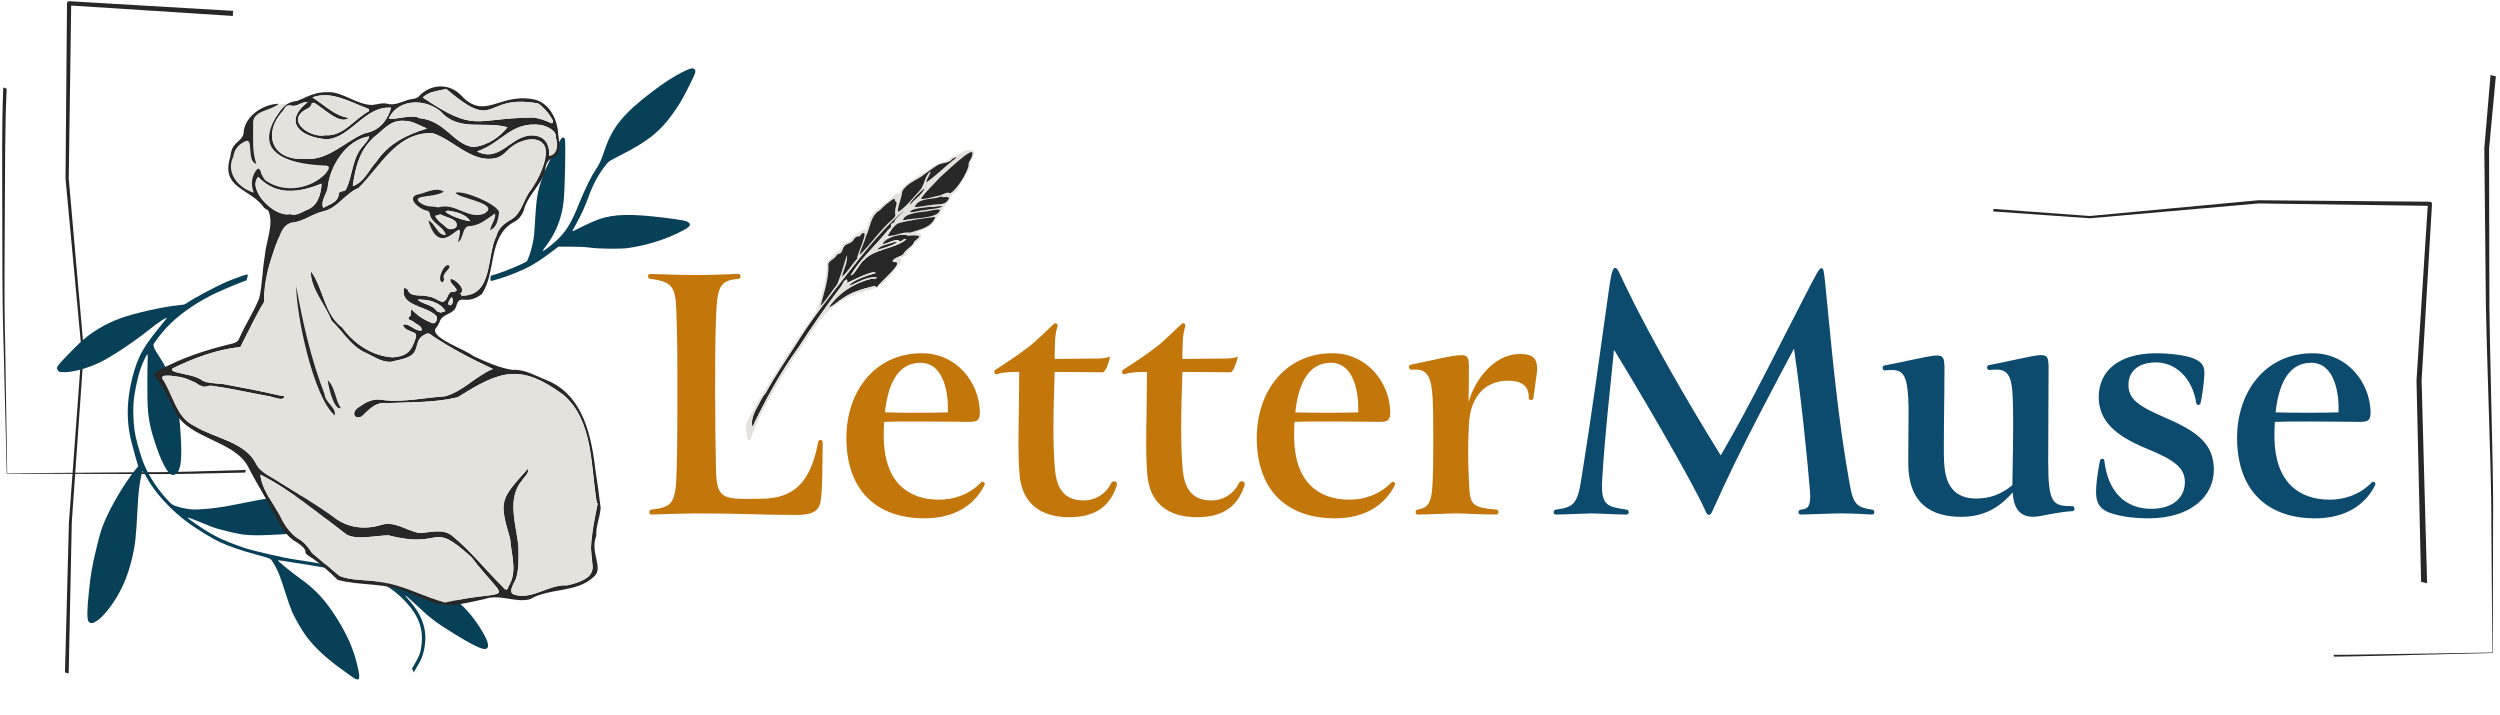 <svg
      width="563"
      height="161"
      viewBox="0 0 563 161"
      fill="none"
      xmlns="http://www.w3.org/2000/svg"
    >
      <path
        d="M547.68 45.893C547.68 45.638 547.477 45.427 547.222 45.427L508.595 45.097H508.557L470.62 48.642L448.968 47.05C448.938 47.245 448.893 47.432 448.833 47.62L470.605 49.153H470.65L508.61 45.818L546.727 46.351L544.197 85.692V85.745L545.233 131.043C545.691 131.11 546.134 131.223 546.584 131.343L545.345 85.738L547.688 45.915V45.893H547.68Z"
        fill="#272727"
      />
      <path
        d="M560.594 61.816L560.541 33.447L562.065 17.179C561.66 17.089 561.262 17.006 560.871 16.878L559.467 33.372V33.425L559.753 61.823C559.768 71.294 560.151 80.75 560.413 90.214C560.669 99.67 561.082 109.149 561.059 118.567L561.269 146.943L531.981 147.401C529.827 147.454 527.664 147.439 525.51 147.461C525.547 147.596 525.592 147.731 525.615 147.874C527.762 147.837 529.902 147.837 532.049 147.769L561.374 147.055L561.435 118.635C561.555 109.118 561.209 99.67 561.029 90.206C560.841 80.743 560.534 71.279 560.601 61.816H560.594Z"
        fill="#272727"
      />
      <path
        d="M15.481 40.17L16.029 1.249L52.442 3.592C52.419 3.202 52.472 2.834 52.525 2.451L15.586 0.273H15.564C15.301 0.273 15.091 0.475 15.091 0.738L14.753 40.178V40.215L18.372 78.948L15.526 117.629L14.633 151.42C14.911 151.495 15.188 151.585 15.466 151.675L16.164 117.659L18.882 78.963V78.918L15.474 40.163L15.481 40.17Z"
        fill="#272727"
      />
      <path
        d="M55.347 105.83C47.081 106.085 38.8 106.386 30.572 106.363L1.622 106.581L1.149 76.681C0.893 66.759 1.074 56.762 1.089 46.795C1.171 37.857 1.074 28.912 1.509 19.974C1.246 19.892 0.991 19.794 0.736 19.696C0.36 28.724 0.526 37.76 0.511 46.788C0.563 56.77 0.458 66.729 0.788 76.748L1.517 106.686L30.512 106.746C38.785 106.852 47.006 106.611 55.227 106.423C55.25 106.221 55.287 106.018 55.355 105.823L55.347 105.83Z"
        fill="#272727"
      />
      <path
        d="M204.419 53.028C203.029 52.407 199.241 53.489 198.723 54.97C199.918 54.948 201.213 53.825 202.402 54.12C202.883 54.902 203.47 53.452 204.101 53.905C201.497 56.127 197.014 55.921 194.538 58.613C193.653 59.155 192.317 62.178 191.564 61.997C193.64 58.48 197.026 55.392 199.701 52.167C199.983 51.67 200.983 51.266 200.632 50.621C200.773 50.136 201.513 50.404 201.526 49.7C202 48.831 203.232 48.159 203.728 47.254C199.051 51.232 194.972 56.294 191.186 61.183C187.062 66.505 182.802 71.755 179.28 77.504C176.959 81.121 174.516 84.695 172.471 88.468C171.78 89.2 171.36 90.092 170.92 90.979C170.018 92.569 169.01 94.305 169.441 96.166C172.44 89.919 175.76 83.822 179.858 78.174C182.841 73.567 185.942 69.047 189.288 64.686C189.796 64.139 189.924 63.089 190.735 62.937C190.818 63.222 190.906 63.49 190.711 63.755C191.382 63.427 197.046 60.538 197.194 61.516C195.464 61.971 193.679 62.568 192.091 63.51C191.771 63.72 191.324 64.045 191.178 64.403C193.185 63.68 195.214 62.199 197.465 62.473C197.31 62.917 196.806 62.691 196.469 62.801C196.46 62.772 196.451 62.743 196.442 62.715C192.476 63.668 188.891 65.889 186.597 69.294C187.779 68.83 188.723 67.824 189.813 67.156C191.818 65.73 194.211 65.082 196.564 64.492C196.779 64.439 197.191 64.241 197.24 64.659C197.241 64.669 197.24 64.676 197.241 64.686C197.274 64.684 197.309 64.684 197.343 64.679C197.358 64.677 197.371 64.683 197.388 64.683C197.471 64.631 197.554 64.579 197.637 64.533C198.094 63.629 203.696 59.055 201.632 59.005C201.408 59.064 201.104 59.002 201.005 58.796C201.365 58.02 202.737 57.821 203.399 57.295C203.904 56.199 205.187 55.786 205.749 54.776C205.978 53.989 206.927 53.915 207.104 53.103C206.232 52.876 205.307 53.034 204.422 53.03L204.419 53.028Z"
        fill="#272727"
      />
      <path
        d="M196.444 62.712C192.478 63.665 188.893 65.886 186.599 69.292C187.779 68.83 188.725 67.822 189.815 67.153C191.82 65.727 194.213 65.079 196.566 64.489C196.781 64.436 197.193 64.238 197.242 64.656C197.286 65.022 196.894 64.99 196.627 65.025C195.54 65.272 194.553 65.769 193.42 65.906C189.929 67.164 186.43 69.576 184.253 72.592C178.544 80.894 172.61 89.268 169.048 98.786C169.005 98.942 169.179 99.253 168.881 99.217C168.186 99.058 168.229 98.245 168.164 97.667C167.43 95.166 169.384 93.191 170.299 91.019C174.534 84.06 178.929 77.109 183.655 70.453C184.895 67.266 185.842 63.91 186.172 60.49C186.118 59.793 185.967 59.137 186.608 58.664C187.199 58.04 187.806 57.42 188.376 56.785C189.521 56.438 189.468 54.918 190.442 54.503C191.649 54.505 191.878 53.048 192.962 52.747C193.098 52.701 193.274 52.618 193.322 52.502C193.542 51.988 194.144 52.056 194.47 51.709C194.511 51.666 194.651 51.649 194.699 51.685C195.709 52.414 194.941 48.351 198.299 46.63C199.385 45.674 200.611 44.849 201.567 43.764C201.727 43.574 201.879 43.395 202.134 43.639C202.292 43.789 202.393 43.707 202.465 43.542C203.378 40.953 208.577 38.914 210.851 37.021C211.917 36.47 213.198 36.562 214.052 35.589C215.656 35.022 217.196 33.382 218.957 33.831C220.187 34.384 218.171 36.209 218.464 37.2C218.081 39.206 216.409 40.899 215.62 42.81C213.808 44.148 214.863 43.554 213.659 45.179C212.551 46.92 211.098 48.45 210.214 50.307C209.315 51.421 207.463 51.81 206.186 52.483C206.576 52.618 207.102 52.296 207.35 52.718C207.486 52.979 207.576 53.239 207.389 53.545C207.228 53.818 207.089 54.072 206.777 54.219C206.043 54.752 205.52 55.541 204.831 56.148C203.754 57.26 204.817 57.333 203.056 57.904C202.116 58.327 203.321 58.256 202.874 59.002C201.688 60.579 199.361 63.999 197.603 64.59C197.807 63.846 203.717 59.093 201.622 59.006C201.401 59.067 201.092 59.001 200.995 58.797C201.355 58.022 202.727 57.823 203.387 57.295C203.891 56.199 205.175 55.785 205.737 54.776C205.962 53.987 206.914 53.915 207.092 53.102C206.22 52.876 205.295 53.034 204.409 53.029C203.017 52.411 199.24 53.485 198.714 54.971C199.908 54.95 201.203 53.827 202.392 54.121C202.871 54.906 203.46 53.453 204.091 53.906C201.487 56.129 197.004 55.922 194.529 58.614C193.617 59.185 192.333 62.151 191.554 61.998C193.627 58.479 197.016 55.393 199.691 52.169C199.975 51.669 200.974 51.273 200.622 50.623C200.761 50.141 201.505 50.403 201.516 49.702C201.99 48.832 203.222 48.161 203.719 47.256C199.041 51.233 194.962 56.296 191.176 61.185C187.052 66.506 182.792 71.757 179.271 77.505C176.949 81.122 174.506 84.697 172.462 88.469C171.771 89.202 171.35 90.094 170.91 90.981C170.011 92.567 168.999 94.315 169.431 96.168C172.43 89.921 175.75 83.824 179.848 78.176C182.831 73.568 185.933 69.049 189.278 64.687C189.788 64.138 189.913 63.098 190.725 62.938C190.808 63.224 190.896 63.491 190.701 63.756C191.363 63.435 197.023 60.538 197.185 61.518C195.454 61.972 193.672 62.571 192.081 63.511C191.761 63.721 191.317 64.044 191.168 64.405C193.175 63.681 195.204 62.2 197.455 62.474C197.301 62.918 196.796 62.692 196.459 62.802C196.45 62.774 196.441 62.745 196.432 62.716L196.444 62.712ZM186.571 59.871C186.598 62.969 185.56 65.98 184.778 68.907C186.163 67.449 187.257 65.61 188.534 64.017C189.433 61.901 190.008 59.575 190.717 57.433C190.991 59.119 189.888 60.719 189.623 62.341C190.909 61.062 192.195 59.411 193.171 57.869C192.824 57.083 196.228 51.259 193.917 52.765C193.57 53.739 193.023 52.719 192.295 53.931C191.75 54.983 190.376 54.765 189.931 55.782C189.659 56.353 189.597 57.129 188.726 57.227C188.61 57.241 188.504 57.406 188.409 57.514C188.012 58.398 186.279 58.775 186.569 59.874L186.571 59.871ZM214.04 43.513C215.695 42.384 217.541 39.307 218.11 37.414C217.926 36.296 219.127 35.596 218.978 34.455C218.9 33.027 212.305 39.437 211.627 40.008C210.265 41.51 208.737 42.9 207.533 44.525C206.806 45.41 211.267 43.997 211.696 44.004C212.46 43.786 213.116 43.129 214.038 43.516L214.04 43.513ZM201.933 45.659C201.846 45.541 201.575 45.302 201.555 45.147C201.549 44.683 201.32 44.761 201.047 44.909C200.013 45.625 199.025 46.41 198.175 47.342C195.957 48.555 196.044 51.317 194.982 53.299C194.672 54.708 193.811 56.016 193.591 57.427C196.159 54.937 198.193 51.808 200.944 49.438C201.25 49.147 201.678 48.746 201.631 48.296C201.418 47.356 201.823 46.597 201.935 45.661L201.933 45.659ZM202.182 47.186C202.247 47.454 202.279 47.592 202.314 47.732C204.36 46.211 206.187 44.09 207.736 42.06C208.182 40.837 208.531 39.431 209.569 38.574C209.454 39.477 208.675 40.187 208.604 41.075C210.769 39.599 212.714 37.577 214.826 35.934C214.988 35.794 215.328 35.756 215.238 35.404C214.424 35.676 213.994 36.482 213.109 36.592C212.471 36.794 211.745 36.84 211.19 37.175C209.854 37.992 208.584 38.963 207.322 39.879C205.956 40.647 203.877 41.71 203.199 43.096C203.053 44.466 202.441 45.862 202.184 47.183L202.182 47.186ZM204.985 52.38C206.99 51.682 209.571 51.325 210.513 49.147C210.751 48.766 210.206 48.873 209.993 48.919C207.426 49.239 204.865 49.611 202.357 50.26C201.272 50.806 200.481 52.085 199.908 53.12C201.594 53.232 203.215 52.113 204.985 52.38ZM209.688 46.155L209.693 46.184C210.981 45.857 212.716 46.352 213.491 45.053C214.254 44.195 212.763 44.373 212.317 44.424C211.936 44.115 211.622 44.37 211.276 44.486C209.474 44.925 206.853 44.596 205.981 46.624C207.211 46.647 208.454 46.282 209.688 46.155ZM208.54 47.612C207.205 47.728 203.436 48.103 203.384 49.64C205.201 49.023 211.395 49.343 211.667 47.24C210.63 47.034 209.578 47.508 208.54 47.612ZM208.055 47.308C208.055 47.308 208.06 47.347 208.065 47.364C209.424 47.024 211.03 47.102 212.263 46.506C211.456 46.175 210.428 46.807 209.512 46.552C208.454 46.794 205.232 46.822 204.904 47.793C205.955 47.817 207.007 47.444 208.055 47.308ZM201.438 54.494C200.233 55.076 198.355 55.069 197.606 56.222C199.058 55.847 200.647 55.353 201.963 54.617C201.795 54.578 201.632 54.539 201.438 54.494ZM205.009 46.029C206.034 44.812 207.583 43.906 208.222 42.421C207.928 42.462 204.271 46.113 205.009 46.029Z"
        fill="#E5E1DC"
      />
      <path
        d="M186.571 59.871C186.276 58.773 188.014 58.395 188.411 57.512C188.506 57.404 188.615 57.241 188.728 57.225C189.599 57.127 189.661 56.35 189.933 55.78C190.377 54.765 191.752 54.98 192.297 53.929C193.027 52.708 193.565 53.739 193.919 52.762C196.17 51.01 192.868 57.404 193.056 58.203C191.864 59.513 190.929 61.2 189.626 62.344C189.892 60.727 190.994 59.121 190.72 57.435C190.009 59.58 189.431 61.904 188.537 64.02C187.263 65.614 186.166 67.451 184.781 68.909C185.563 65.982 186.599 62.974 186.574 59.873L186.571 59.871Z"
        fill="#272727"
      />
      <path
        d="M214.04 43.513C213.118 43.126 212.462 43.784 211.698 44.002C211.238 44.007 206.82 45.403 207.535 44.522C208.739 42.898 210.264 41.505 211.629 40.005C212.322 39.427 218.884 33.037 218.98 34.453C219.127 35.596 217.928 36.293 218.112 37.412C217.561 39.274 215.673 42.408 214.042 43.51L214.04 43.513Z"
        fill="#272727"
      />
      <path
        d="M201.933 45.659C201.82 46.594 201.416 47.359 201.629 48.294C201.675 48.744 201.247 49.145 200.941 49.435C198.19 51.806 196.155 54.938 193.588 57.425C193.808 56.014 194.669 54.706 194.98 53.297C196.044 51.317 195.959 48.553 198.174 47.337C199.026 46.402 200.018 45.62 201.046 44.904C201.32 44.756 201.547 44.681 201.555 45.143C201.573 45.292 201.842 45.534 201.932 45.654L201.933 45.659Z"
        fill="#272727"
      />
      <path
        d="M202.182 47.185C202.441 45.862 203.051 44.468 203.197 43.098C203.868 41.716 205.956 40.647 207.32 39.881C208.582 38.966 209.852 37.994 211.188 37.178C212.187 36.572 213.738 36.845 214.477 35.781C214.69 35.608 214.99 35.541 215.236 35.406C215.328 35.756 214.986 35.796 214.824 35.937C212.714 37.577 210.772 39.601 208.601 41.077C208.675 40.187 209.452 39.48 209.567 38.577C208.224 39.581 208.272 41.486 207.289 42.717C205.679 44.404 204.231 46.428 202.309 47.732C202.274 47.592 202.242 47.454 202.177 47.186L202.182 47.185Z"
        fill="#272727"
      />
      <path
        d="M204.985 52.381C203.21 52.114 201.594 53.232 199.908 53.121C200.479 52.088 201.275 50.803 202.357 50.26C204.865 49.611 207.423 49.237 209.993 48.919C210.206 48.874 210.751 48.767 210.513 49.148C209.571 51.325 206.99 51.682 204.985 52.381Z"
        fill="#272727"
      />
      <path
        d="M209.689 46.155C208.454 46.282 207.216 46.646 205.981 46.623C206.853 44.596 209.472 44.928 211.277 44.486C211.622 44.369 211.936 44.115 212.318 44.423C212.577 44.439 213.001 44.289 213.288 44.379C213.808 44.503 213.826 44.613 213.491 45.047C212.716 46.352 210.978 45.855 209.692 46.179L209.688 46.15L209.689 46.155Z"
        fill="#272727"
      />
      <path
        d="M208.54 47.612C209.581 47.51 210.632 47.032 211.667 47.24C211.376 49.351 205.208 49.015 203.384 49.64C203.438 48.101 207.2 47.729 208.54 47.612Z"
        fill="#272727"
      />
      <path
        d="M208.055 47.308C207.007 47.444 205.955 47.817 204.904 47.793C205.232 46.822 208.459 46.794 209.512 46.552C210.426 46.811 211.456 46.175 212.263 46.506C211.028 47.105 209.424 47.025 208.065 47.364C208.063 47.344 208.06 47.325 208.055 47.308Z"
        fill="#272727"
      />
      <path
        d="M201.438 54.494C201.632 54.539 201.797 54.576 201.963 54.617C200.65 55.355 199.058 55.847 197.606 56.222C198.355 55.069 200.231 55.079 201.438 54.494Z"
        fill="#272727"
      />
      <path
        d="M205.009 46.029C204.272 46.118 207.906 42.485 208.222 42.421C207.583 43.906 206.036 44.809 205.009 46.029Z"
        fill="#272727"
      />
      <path
        d="M112.472 62.763C114.351 62.213 117.68 60.856 119.275 60.003C120.66 59.251 122.182 58.242 124.09 56.803L125.758 55.556H128.509C130.573 55.556 131.682 55.611 132.975 55.776C135.075 56.051 139.825 56.097 141.457 55.858C145.327 55.299 149.251 54.125 152.598 52.521C155.211 51.255 155.734 50.778 155.156 50.173C154.771 49.751 153.708 49.531 149.6 49.027C142.31 48.128 138.385 48.202 135.139 49.284C134.002 49.669 131.306 50.879 129.848 51.668C129.335 51.952 128.904 52.126 128.904 52.053C128.904 51.98 129.298 51.228 129.775 50.393C130.848 48.477 131.792 46.414 132.562 44.259C133.599 41.389 134.836 39.133 136.524 37.033C137.129 36.29 137.147 36.281 140.155 34.741C145.95 31.779 148.683 29.578 151.507 25.608C153.047 23.444 153.653 22.416 155.239 19.262C156.669 16.42 156.807 15.998 156.413 15.604C156.028 15.218 155.441 15.356 153.598 16.282C151.654 17.263 149.453 18.684 146.904 20.628C140.448 25.525 137.936 28.588 136.203 33.677C135.322 36.254 135.011 36.941 134.13 38.243C133.131 39.72 131.82 42.397 130.508 45.616C128.711 50.045 127.803 51.622 125.841 53.676C124.924 54.63 122.476 56.583 122.265 56.509C122.201 56.482 122.338 56.234 122.558 55.95C122.787 55.666 123.264 54.996 123.631 54.465C125.437 51.769 126.483 48.926 126.905 45.552C127.235 42.874 127.455 31.696 127.18 31.183C127.116 31.064 126.941 30.963 126.795 30.963C126.437 30.963 126.107 31.513 124.566 34.603C123.063 37.611 122.494 38.876 121.981 40.426C121.027 43.241 120.761 44.91 120.486 49.825C120.293 53.135 120.293 53.107 119.945 54.923C119.679 56.298 118.9 58.6 118.615 58.857C118.203 59.224 113.7 61.131 112.206 61.571C111.362 61.819 110.619 62.048 110.564 62.085C110.436 62.167 110.408 63.093 110.528 63.212C110.638 63.313 110.509 63.341 112.472 62.763Z"
        fill="#084057"
      />
      <path
        d="M109.842 144.837C109.57 143.642 108.027 141.021 106.305 138.83C104.171 136.116 101.317 133.768 98.168 132.15C94.11 130.072 91.02 129.43 87.842 130.031C86.049 130.367 85.978 130.412 84.837 129.951C84.696 129.894 84.54 129.831 84.363 129.758C84.192 129.688 84.032 129.622 83.876 129.559C81.963 128.791 80.879 128.542 76.099 127.649C71.12 126.708 69.905 126.504 66.361 125.99C63.781 125.621 56.679 123.977 54.749 123.291C49.788 121.563 47.844 120.581 43.879 117.837C42.359 116.777 42.018 116.47 42.517 116.589C42.794 116.655 45.62 117.771 47.455 118.537C48.286 118.886 49.299 119.184 51.366 119.686C54.254 120.383 55.176 120.508 57.693 120.551C59.083 120.571 63.438 120.373 64.955 120.216C67.872 119.921 70.71 118.966 72.477 117.681C73.594 116.872 75.397 114.483 75.629 113.511C75.669 113.342 75.609 113.082 75.484 112.892C75.285 112.581 75.225 112.557 74.055 112.363C72.352 112.071 69.647 111.794 67.974 111.735C63.68 111.599 61.967 111.823 52.305 113.763C49.059 114.414 45.258 114.819 43.357 114.724C42.211 114.668 40.593 114.339 39.456 113.927C38.797 113.686 38.638 113.563 37.67 112.522C35.621 110.318 33.975 107.89 32.699 105.173C32.071 103.855 31.025 100.486 30.561 98.358C30.033 95.904 29.862 92.15 30.175 89.688C30.27 88.941 30.429 88.014 30.616 87.083C30.679 86.773 30.744 86.462 30.81 86.156C31.065 84.993 31.343 83.918 31.567 83.29C32.233 81.403 33.098 79.591 33.234 79.812C33.275 79.879 33.284 80.512 33.249 81.211C33.215 82.026 33.194 83.369 33.19 85.201C33.189 85.475 33.188 85.757 33.188 86.053C33.188 87.042 33.191 88.152 33.199 89.379C33.223 92.92 33.594 95.478 34.542 98.541C36.159 103.827 37.811 106.983 38.954 106.972C39.399 106.965 39.873 106.635 40.137 106.161C40.913 104.762 41.019 101.865 40.522 95.638C40.151 90.956 39.305 87.17 37.891 83.96C37.786 83.721 37.677 83.486 37.565 83.255C37.074 82.232 36.522 81.268 35.903 80.352C34.86 78.794 34.484 77.997 34.586 77.569C34.676 77.194 36.383 74.971 37.484 73.791C40.06 71.049 43.496 68.577 47.797 66.387C48.958 65.787 52.927 64.084 54.455 63.524L55.524 63.126C55.665 62.651 55.77 62.255 55.812 62.035C55.822 61.948 55.822 61.886 55.812 61.867C55.779 61.812 55.528 61.837 55.248 61.903C54.689 62.033 51.936 63.065 50.694 63.608C48.516 64.56 43.646 67.161 42.291 68.102C41.624 68.565 41.449 68.627 40.556 68.697C37.101 68.996 30.527 70.438 27.224 71.64C23.647 72.928 20.497 74.836 17.862 77.31C16.636 78.46 13.505 81.711 13.139 82.218C12.791 82.691 12.765 82.958 13.008 83.365C13.205 83.685 13.29 83.724 13.822 83.785C15.811 84.023 19.596 83.048 22.686 81.513C25.486 80.124 30.277 76.91 33.958 73.96C35.428 72.774 37.32 71.518 37.543 71.571C37.606 71.586 37.069 72.297 36.345 73.162C33.897 76.076 32.293 78.418 31.399 80.354C30.586 82.129 29.901 84.373 29.435 86.661C29.373 86.966 29.314 87.273 29.259 87.579C28.932 89.414 28.75 91.244 28.763 92.846C28.793 96.124 29.161 98.219 30.457 102.713L31.126 105.012L30.799 105.396C28.779 107.781 25.971 112.249 24.331 115.733C22.925 118.707 22.675 119.439 21.649 123.747C20.677 127.833 20.468 129.027 20.007 133.376C19.576 137.44 19.562 139.558 19.979 140.024C20.321 140.408 20.751 140.425 21.368 140.091C22.464 139.485 23.496 138.477 24.806 136.696C27.139 133.548 28.706 130.056 29.743 125.741C30.451 122.77 30.63 121.145 30.989 114.255C31.151 111.239 31.349 109.458 31.706 107.601C31.965 106.277 32.036 106.058 32.161 106.126C32.246 106.165 32.602 106.73 32.947 107.378C34.905 111.031 38.645 115.079 42.748 117.998C44.691 119.375 48.035 121.406 49.445 122.053C51.535 123.012 54.61 124.075 57.775 124.913C60.142 125.543 60.709 125.734 60.959 125.954C61.426 126.367 62.464 128.264 63.009 129.732C63.287 130.467 63.883 132.24 64.332 133.676C64.773 135.11 65.416 136.922 65.748 137.708C66.421 139.273 68.079 142.128 69.05 143.396C70.837 145.745 73.355 148.116 76.36 150.302C77.017 150.789 78.118 151.588 78.802 152.081C81.06 153.722 81.305 153.365 80.436 149.69C79.624 146.291 78.291 143.184 76.121 139.669C73.409 135.263 71.128 132.768 67.422 130.161C65.833 129.038 62.558 126.363 62.594 126.211C62.607 126.158 63.188 126.212 63.885 126.33C64.59 126.461 66.316 126.73 67.718 126.941C69.128 127.155 71.269 127.504 72.479 127.727C73.69 127.949 75.847 128.35 77.273 128.614C80.017 129.126 82.77 129.838 83.827 130.306C83.948 130.36 84.063 130.415 84.181 130.469C84.525 130.628 84.856 130.786 85.174 130.943C87.765 132.234 89.527 133.562 91.397 135.568C94.344 138.749 95.382 141.673 94.904 145.462C94.716 147.001 94.381 147.854 93.3 149.661C93.091 150.004 92.924 150.291 92.792 150.535C92.918 150.83 93.046 151.129 93.177 151.434C93.278 151.219 93.586 150.68 93.876 150.204C94.789 148.706 95.104 147.979 95.412 146.724C95.935 144.529 95.915 142.394 95.344 140.599C94.684 138.538 93.656 136.842 91.888 134.922C91.508 134.501 91.226 134.142 91.259 134.122C91.347 134.067 92.108 134.71 93.68 136.187C96.993 139.295 98.085 140.13 102.103 142.614C106.307 145.227 108.7 146.381 109.391 146.131C109.885 145.957 110.01 145.59 109.841 144.834L109.842 144.837Z"
        fill="#084057"
      />
      <path
        d="M73.535 37.284C69.172 36.558 62.069 37.328 60.857 32.063C60.377 28.9 61.95 24.941 65.037 23.356C64.204 23.381 63.37 23.476 62.537 23.565C60.58 25.029 56.652 24.935 56.999 28.098C57.031 31.059 56.728 33.989 57.7 36.887C55.459 36.4 57.176 30.8 55.213 31.823C53.704 32.543 52.731 33.61 52.529 35.283C50.799 38.705 53.42 42.247 57.126 43.383C56.393 41.546 56.608 39.412 58.029 37.973C58.673 38.061 58.704 38.636 58.812 39.109C59.159 39.696 59.437 40.479 59.986 40.776C64.115 43.566 70 42.563 73.34 39.078C73.655 38.56 74.647 37.531 73.529 37.291L73.535 37.284Z"
        fill="#E5E1DC"
      />
      <path
        d="M74.022 20.749C77.191 20.711 80.5 23.666 83.859 23.64C85.14 23.482 86.327 23.015 87.609 23.463C89.503 23.735 91.176 22.447 93.058 22.258C93.683 22.125 94.15 22.049 94.579 21.424C97.332 18.766 101.43 18.791 103.955 21.601C109.29 27.138 112.315 20.944 120.062 22.352C123.61 22.965 125.536 26.867 125.687 29.998C125.776 31.76 126.779 34.418 124.696 35.428C123.155 36.028 122.84 37.253 122.758 38.522C121.842 41.736 118.793 43.989 117.965 47.336C117.498 48.592 116.797 49.527 115.44 50.158C109.865 53.555 111.778 61.346 108.507 66.233C104.776 68.973 103.69 66.037 102.8 68.752C102.402 70.785 99.788 70.577 99.119 72.193C98.86 72.888 98.469 73.576 97.989 74.157C97.401 76.291 104.877 78.734 106.607 80.199C109.341 81.462 112.397 82.851 115.415 83.305C118.25 83.097 120.63 84.688 123.174 85.641C131.489 89.076 133.219 98.49 134.135 106.136C134.583 108.882 134.93 111.641 135.265 114.401C135.126 116.503 134.141 118.523 134.286 120.683C132.727 124.414 136.162 128.045 133.636 129.958C129.804 133.55 123.844 132.319 119.38 134.933C116.071 135.842 112.542 133.651 109.019 134.933C100.236 136.859 100.199 136.972 92.047 133.449C87.022 131.182 81.15 131.972 76.048 130.583C74.053 128.657 72.033 126.782 69.659 125.267C69.223 124.989 68.718 124.736 68.781 124.073C68.573 123.316 67.626 122.684 66.988 122.23C64.74 121.024 63.528 119.073 62.436 116.97C60.365 112.929 57.89 109.059 55.825 105.025C52.675 99.216 42.794 98.831 39.624 93.066C38.349 90.32 36.954 87.548 35.154 85.067C34.662 84.454 34.649 83.975 35.382 83.634C40.66 80.635 46.424 78.785 52.384 77.358C53.136 77.156 53.584 76.916 53.906 76.139C55.245 73.077 57.17 70.223 58.395 67.111C59.083 64.048 59.083 60.797 59.62 57.69C59.873 54.395 61.767 50.537 60.434 47.443C60.138 47.134 59.538 46.995 59.386 46.654C56.318 42.367 49.606 42.487 51.873 35.264C52.22 31.779 54.316 32.189 54.847 30.105C54.897 26.355 59.096 23.438 62.789 23.369C60.94 25.042 56.646 24.802 57.012 28.098C57.044 31.059 56.741 33.989 57.713 36.886C55.465 36.394 57.202 30.813 55.226 31.823C53.717 32.543 52.744 33.61 52.542 35.283C50.812 38.705 53.432 42.253 57.139 43.383C56.406 41.546 56.615 39.412 58.041 37.972C58.685 38.061 58.711 38.635 58.824 39.109C59.172 39.696 59.45 40.479 59.999 40.776C64.128 43.566 70.012 42.563 73.352 39.077C73.674 38.56 74.653 37.531 73.542 37.291C66.306 37.057 56.93 35.207 62.095 26.444C63.276 24.733 64.286 22.958 66.83 22.75C69.299 21.834 70.789 20.654 74.034 20.755L74.022 20.749ZM134.596 113.346C134.539 113.333 134.476 113.315 134.419 113.302C133.03 105.252 133.712 94.702 126.836 88.874C117.151 81.777 112.63 83.438 103.097 89.455C98.147 90.692 92.407 90.547 87.205 90.774C84.484 90.446 83.107 92.271 81.447 93.799C79.306 94.575 79.294 92.429 80.935 91.627C82.589 90.389 84.3 89.606 86.567 90.118C91.025 90.598 95.646 89.537 100.123 89.259C104.321 88.154 107.074 84.688 111.02 83.084C106.367 80.931 101.638 78.469 97.395 75.628C96.511 74.908 96.252 74.971 95.299 75.552C94.163 76.24 94.03 77.383 93.714 78.431C93.07 80.78 90.216 80.874 88.171 81.455C85.999 81.683 83.997 80.155 82.097 79.328C78.82 77.718 77.185 74.554 74.666 72.218C73.289 68.563 69.855 64.939 70.019 61.062C72.847 64.869 72.961 70.665 77.078 73.759C79.628 77.295 83.783 80.212 88.474 80.477C91.081 80.256 92.369 79.498 93.234 77.2C93.474 76.347 94.314 75.205 92.988 74.82C92.123 74.39 90.936 74.157 90.74 73.115C92.325 72.736 93.367 74.681 94.977 74.415C95.065 73.292 93.752 73.102 93.089 72.414C92.704 72.073 91.195 72.023 92.534 71.019C92.426 70.64 92.521 70.053 92.672 69.63C94.005 71.082 95.526 72.073 97.446 72.787C98.412 72.888 98.765 71.315 97.995 70.899C95.716 68.834 89.92 68.803 91.044 64.812C91.302 64.932 91.751 65.008 91.795 65.178C92.407 67.098 94.882 66.252 96.429 66.751C98.759 66.997 99.807 69.453 100.925 66.504C101.228 65.999 101.379 65.69 102.08 65.715C104.302 65.526 100.843 63.871 101.499 62.817C102.503 62.722 105.06 65.229 103.728 66.025C103.671 66.075 103.911 66.593 104.012 66.586C111.128 66.656 109.568 57.501 111.803 53.132C112.245 51.332 113.615 50.278 115.232 49.381C117.587 47.91 117.883 44.785 119.594 42.752C121.552 39.917 126.022 31.406 119.613 31.387C117.441 31.596 115.667 32.435 114.19 33.989C113.546 34.664 112.681 35.333 111.784 35.567C106.279 36.912 102.086 31.362 97.313 29.96C89.112 29.866 85.626 37.651 80.727 42.348C77.715 43.611 76.168 46.749 72.948 47.563C70.398 48.093 68.409 49.899 65.763 50.145C62.265 50.354 59.096 64.957 59.475 68.02C57.511 71.227 55.863 74.845 54.14 78.141C48.899 78.677 43.615 80.635 38.923 82.945C37.989 83.829 41.291 84.05 41.853 84.334C45.616 84.991 45.477 86.437 50.055 86.443C54.468 87.258 58.925 88.104 63.282 89.126C63.68 89.139 64.052 89.013 63.989 89.524C63.029 90.37 61.331 89.183 60.15 89.145C55.781 88.432 51.336 87.195 46.974 86.873C45.187 87.914 43.053 84.726 39.264 84.776C38.185 84.669 35.489 83.987 36.84 85.799C39.113 89.209 39.732 94.096 43.873 95.971C48.419 98.755 55.144 99.456 57.65 104.4C58.717 106.527 61.293 107.418 63.2 108.762C67.165 111.174 71.098 113.624 74.906 116.25C77.98 118.713 81.617 119.382 85.487 118.321C88.916 117.084 91.397 119.546 94.535 120.032C97.061 119.912 100.028 118.909 102.08 120.86C106.209 124.256 109.417 128.417 113.23 132.155C114.341 133.5 114.259 132.439 114.853 131.467C116.45 128.322 115.118 124.667 114.897 121.352C112.334 112.671 112.706 112.462 118.887 105.568C119.19 106.641 118.098 107.316 117.593 108.163C114 112.412 116.374 118.34 116.772 123.259C116.785 125.45 116.898 127.729 116.349 129.876C116.134 130.993 114.202 133.216 115.724 133.878C119.803 135.23 123.547 131.555 127.783 131.814C134.716 130.021 133.459 128.809 133.093 123.347C133.257 119.982 133.946 116.648 134.621 113.346H134.596ZM100.186 135.691C115.737 132.256 114.802 136.726 106.197 125.506C96.757 116.857 100.135 123.808 87.533 120.563C84.806 120.55 80.159 121.724 77.974 120.323C71.711 115.619 65.694 110.473 58.635 106.875C58.989 110.631 62.108 113.996 63.692 117.475C64.532 118.965 65.599 120.247 67.089 121.264C68.472 122.028 69.438 123.208 70.252 124.515C72.311 126.258 74.363 128 76.465 129.692C79.3 130.886 82.76 130.45 85.79 131.107C90.848 131.744 95.387 134.415 100.192 135.691H100.186ZM68.876 35.782C73.921 36.16 77.823 31.753 82.065 30.036C85.456 29.443 87.192 27.195 88.089 24.246C82.135 23.804 79.047 31.002 73.605 31.362C67.588 30.914 63.617 27.441 69.299 22.971C68.087 22.845 66.773 24.088 65.725 23.798C64.349 23.451 64.229 24.316 63.755 24.941C59.058 29.979 61.104 36.325 68.87 35.769L68.876 35.782ZM100.489 20.035C98.475 20.509 96.675 20.572 95.192 21.942C107.219 30.042 106.639 26.614 119.91 26.462C121.35 26.57 122.814 27.1 124.109 27.725C125.889 28.066 121.709 22.939 120.737 23.217C108.589 21.247 112.125 29.929 100.489 20.029V20.035ZM106.512 33.117C109.638 32.846 112.472 30.958 114.291 28.66C109.139 27.195 103.299 29.733 99.245 25.105C95.867 22.239 89.945 22.194 87.742 26.324C86.7 27.675 92.963 25.471 94.377 26.595C100.337 27.182 102.036 32.435 106.519 33.117H106.512ZM73.283 30.459C77.317 30.775 79.837 26.728 83.088 25.036C83.17 24.935 83.088 24.549 82.987 24.512C79.041 23.091 74.552 20.3 70.353 21.936C73.081 23.602 75.221 26.058 78.53 26.545C76.572 28.281 72.601 24.101 70.732 23.167C70.618 23.097 70.195 23.224 70.189 23.287C70.101 24.309 69.091 24.436 68.453 24.903C64.538 27.517 70.113 31.16 73.277 30.453L73.283 30.459ZM91.183 27.227C88.316 26.93 86.876 28.679 85.039 30.226C81.125 33.18 80.045 37.411 79.439 41.912C82.015 41.047 83.006 38.326 84.698 36.47C87.464 32.41 91.416 30.346 96.177 28.938C94.649 28.338 92.729 27.157 91.176 27.22L91.183 27.227ZM65.296 48.213C66.717 48.681 67.859 47.816 69.065 47.285C71.572 46.395 72.323 43.661 72.412 41.357C67.323 43.402 62.202 44.135 58.155 39.841C55.586 42.657 61.729 49.003 65.296 48.213ZM72.79 46.818C74.363 45.934 76.004 45.587 76.295 43.806C76.238 42.765 77.671 43.352 77.942 42.6C79.489 39.431 79.237 35.617 81.775 32.852C82.293 32.183 83.019 31.551 83.132 30.705C77.968 31.501 74.432 37.259 73.832 41.887C73.763 43.604 72.09 45.145 72.784 46.824L72.79 46.818ZM119.664 30.497C122.821 30.453 123.837 32.694 123.648 35.075C125.675 34.853 125.7 32.454 125.176 31.015C125.378 29.342 123.288 28.533 121.924 28.148C115.055 27.227 113.167 32.157 107.421 34.102C112.58 36.716 114.941 30.623 119.658 30.491L119.664 30.497ZM99.308 70.394C99.662 70.274 99.984 70.166 100.306 70.059C99.037 67.994 96.404 67.388 94.024 67.47C95.305 68.632 97.319 68.518 98.349 70.027C98.487 70.242 98.955 70.267 99.308 70.4V70.394ZM100.912 68.443C101.764 69.529 102.465 67.332 101.625 66.953C101.297 67.521 101.057 67.717 100.912 68.443Z"
        fill="#272727"
      />
      <path
        d="M134.596 113.346C133.718 117.974 132.436 122.722 133.478 127.42C133.794 130.084 130.094 131.372 127.758 131.814C123.515 131.555 119.777 135.23 115.699 133.879C114.171 133.222 116.115 130.981 116.324 129.876C116.873 127.735 116.753 125.45 116.747 123.259C116.349 118.34 113.975 112.412 117.567 108.163C118.073 107.31 119.171 106.641 118.862 105.568C112.617 112.519 112.34 112.702 114.871 121.352C115.092 124.679 116.418 128.316 114.827 131.467C114.177 132.357 114.366 133.569 113.205 132.155C109.391 128.417 106.177 124.256 102.055 120.866C100.009 118.921 97.035 119.913 94.51 120.039C91.372 119.54 88.89 117.103 85.462 118.328C81.592 119.363 77.955 118.732 74.88 116.251C71.073 113.624 67.139 111.174 63.174 108.762C61.268 107.424 58.692 106.521 57.625 104.4C55.112 99.462 48.394 98.755 43.848 95.971C39.542 93.963 38.936 88.786 36.505 85.225C36.006 83.451 43.785 85.578 44.58 86.507C45.95 87.611 46.108 86.942 47.611 86.822C52.845 87.782 58.105 88.647 63.275 89.859C63.484 89.897 63.945 89.663 63.964 89.525C64.027 89.007 63.654 89.139 63.257 89.127C58.9 88.104 54.449 87.258 50.029 86.443C48.634 86.134 46.916 86.443 45.66 85.793C44.574 84.814 43.204 84.612 41.828 84.335C41.07 84.069 38.014 83.747 38.898 82.945C43.589 80.635 48.88 78.677 54.114 78.141C55.844 74.845 57.486 71.227 59.449 68.02C59.418 64.036 60.194 60.14 61.779 56.434C62.972 54.35 62.859 50.764 65.731 50.145C68.377 49.899 70.366 48.094 72.916 47.563C76.137 46.749 77.683 43.611 80.695 42.348C85.588 37.651 89.086 29.847 97.288 29.96C102.061 31.356 106.253 36.912 111.759 35.567C112.655 35.334 113.52 34.664 114.164 33.989C116.096 31.804 121.324 29.739 122.808 33.199C123.048 36.596 121.526 39.943 119.569 42.752C117.858 44.779 117.555 47.917 115.206 49.382C113.583 50.291 112.232 51.326 111.778 53.132C109.562 57.476 111.083 66.662 103.987 66.587C103.886 66.587 103.646 66.075 103.702 66.025C105.079 65.16 102.389 62.722 101.474 62.817C100.823 63.872 104.271 65.532 102.055 65.715C101.354 65.69 101.202 65.999 100.899 66.504C99.782 69.453 98.727 66.997 96.404 66.751C94.85 66.252 92.382 67.098 91.769 65.179C91.725 65.008 91.283 64.932 91.018 64.812C89.901 68.803 95.69 68.841 97.969 70.905C98.74 71.322 98.38 72.894 97.42 72.793C95.501 72.079 93.986 71.095 92.647 69.636C92.502 70.059 92.401 70.646 92.508 71.025C91.163 72.023 92.679 72.079 93.064 72.421C93.72 73.109 95.04 73.292 94.952 74.422C93.341 74.681 92.3 72.743 90.715 73.121C90.917 74.163 92.098 74.403 92.963 74.826C94.289 75.211 93.449 76.354 93.209 77.206C92.344 79.504 91.056 80.262 88.448 80.483C83.757 80.224 79.603 77.307 77.052 73.772C72.929 70.678 72.816 64.882 69.993 61.075C69.829 64.958 73.27 68.575 74.64 72.231C77.159 74.567 78.795 77.737 82.072 79.34C83.966 80.161 85.973 81.695 88.145 81.468C90.197 80.887 93.045 80.793 93.689 78.444C94.004 77.396 94.137 76.259 95.274 75.565C96.233 74.984 96.492 74.921 97.376 75.641C101.619 78.482 106.348 80.938 110.995 83.097C107.049 84.694 104.302 88.161 100.097 89.272C95.621 89.543 91.005 90.61 86.542 90.131C84.269 89.619 82.564 90.402 80.91 91.64C79.331 92.429 79.218 94.601 81.421 93.811C83.088 92.284 84.452 90.459 87.179 90.787C92.382 90.554 98.121 90.705 103.071 89.468C112.586 83.451 117.163 81.796 126.811 88.887C133.693 94.721 132.998 105.265 134.394 113.315C134.45 113.327 134.514 113.346 134.57 113.359L134.596 113.346ZM98.721 46.705C98.077 46.629 97.357 46.484 96.637 46.471C95.76 46.458 92.906 45.12 94.604 44.463C96.385 44.009 98.355 44.116 99.952 43.181C98.02 41.969 95.81 43.573 93.733 43.889C91.58 44.848 94.667 47.222 96.088 47.424C96.347 47.456 96.713 47.765 96.77 47.999C96.966 50.284 99.946 50.941 100.394 52.917C98.525 53.163 98.058 50.291 96.454 49.653C99.447 59.774 105.268 46.357 103.122 54.559C104.416 53.751 103.993 51.478 105.432 50.941C107.996 50.916 109.555 49.306 111.481 48.087C111.708 49.388 110.54 50.55 110.37 51.838C111.891 51.225 112.169 49.375 112.365 48.024C112.731 46.244 104.107 42.676 102.61 43.428C102.894 44.602 112.965 45.808 109.069 48.106C105.533 49.603 102.56 45.555 98.715 46.711L98.721 46.705ZM66.698 64.383C66.66 70.791 70.543 89.417 75.373 93.546C75.808 91.785 73.201 90.667 73.081 88.773C70.025 80.862 68.156 72.553 66.691 64.383H66.698ZM76.768 91.886C75.417 89.998 75.505 87.15 73.832 85.673C73.851 86.759 75.202 92.58 76.768 91.886ZM101.278 60.115C100.609 58.246 98.007 63.108 99.624 63.594C99.775 63.373 100.104 63.051 100.04 62.956C99.441 61.769 100.798 61.049 101.272 60.121L101.278 60.115Z"
        fill="#E5E1DC"
      />
      <path
        d="M100.186 135.69C95.381 134.415 90.848 131.744 85.784 131.106C82.753 130.45 79.293 130.885 76.459 129.692C74.356 128 72.304 126.258 70.246 124.515C69.431 123.208 68.465 122.027 67.083 121.263C65.599 120.247 64.532 118.965 63.692 117.475C62.107 113.996 58.988 110.631 58.635 106.874C65.694 110.479 71.711 115.619 77.974 120.323C80.121 121.724 84.831 120.556 87.533 120.569C100.085 123.814 96.782 116.875 106.196 125.512C114.821 136.738 115.711 132.262 100.186 135.697V135.69Z"
        fill="#E5E1DC"
      />
      <path
        d="M68.876 35.782C61.104 36.331 59.071 29.992 63.762 24.953C64.229 24.328 64.349 23.463 65.732 23.811C66.773 24.101 68.093 22.857 69.305 22.984C63.623 27.454 67.594 30.926 73.611 31.375C79.047 31.015 82.154 23.811 88.095 24.259C87.198 27.208 85.462 29.449 82.072 30.049C77.829 31.76 73.927 36.173 68.882 35.794L68.876 35.782Z"
        fill="#E5E1DC"
      />
      <path
        d="M100.489 20.035C112.138 29.935 108.589 21.247 120.737 23.223C121.766 22.983 125.851 28.047 124.108 27.731C122.82 27.106 121.349 26.576 119.91 26.469C106.632 26.62 107.194 30.036 95.191 21.948C96.675 20.578 98.475 20.508 100.489 20.041V20.035Z"
        fill="#E5E1DC"
      />
      <path
        d="M106.512 33.117C102.061 32.454 100.299 27.17 94.371 26.595C92.881 25.465 86.756 27.687 87.735 26.324C89.945 22.194 95.861 22.232 99.239 25.105C103.292 29.733 109.132 27.195 114.284 28.66C112.466 30.958 109.631 32.846 106.506 33.117H106.512Z"
        fill="#E5E1DC"
      />
      <path
        d="M73.283 30.459C70.126 31.166 64.551 27.523 68.459 24.909C69.097 24.442 70.107 24.309 70.195 23.293C70.195 23.236 70.624 23.104 70.738 23.173C72.601 24.107 76.578 28.287 78.536 26.551C75.227 26.058 73.087 23.602 70.359 21.942C74.558 20.3 79.041 23.091 82.993 24.518C83.094 24.556 83.176 24.941 83.094 25.042C79.836 26.734 77.323 30.781 73.289 30.465L73.283 30.459Z"
        fill="#E5E1DC"
      />
      <path
        d="M91.182 27.226C92.735 27.17 94.655 28.344 96.183 28.944C91.422 30.352 87.47 32.416 84.704 36.476C83.006 38.332 82.021 41.053 79.439 41.912C80.045 37.41 81.118 33.174 85.039 30.225C86.876 28.672 88.316 26.93 91.182 27.226Z"
        fill="#E5E1DC"
      />
      <path
        d="M65.296 48.214C61.735 49.009 55.585 42.657 58.155 39.842C62.209 44.135 67.329 43.396 72.412 41.357C72.317 43.661 71.572 46.395 69.065 47.285C67.859 47.816 66.716 48.687 65.296 48.214Z"
        fill="#E5E1DC"
      />
      <path
        d="M72.79 46.819C72.089 45.139 73.769 43.599 73.838 41.881C74.432 37.26 77.967 31.495 83.138 30.7C83.025 31.546 82.299 32.177 81.781 32.846C79.249 35.618 79.495 39.431 77.948 42.595C77.671 43.352 76.237 42.759 76.301 43.8C76.01 45.581 74.369 45.928 72.796 46.812L72.79 46.819Z"
        fill="#E5E1DC"
      />
      <path
        d="M119.663 30.497C114.947 30.63 112.586 36.716 107.427 34.108C113.167 32.164 115.061 27.233 121.93 28.155C123.288 28.54 125.384 29.348 125.182 31.021C125.706 32.454 125.681 34.86 123.654 35.081C123.843 32.701 122.827 30.459 119.67 30.503L119.663 30.497Z"
        fill="#E5E1DC"
      />
      <path
        d="M99.308 70.394C98.954 70.267 98.487 70.242 98.348 70.021C97.313 68.519 95.299 68.626 94.023 67.464C96.397 67.382 99.037 67.988 100.306 70.053C99.984 70.16 99.668 70.267 99.308 70.388V70.394Z"
        fill="#E5E1DC"
      />
      <path
        d="M100.912 68.443C101.057 67.723 101.297 67.521 101.625 66.953C102.465 67.332 101.77 69.529 100.912 68.443Z"
        fill="#E5E1DC"
      />
      <path
        d="M98.721 46.704C102.566 45.549 105.533 49.59 109.075 48.1C112.971 45.808 102.894 44.596 102.616 43.421C104.081 42.663 112.737 46.231 112.371 48.017C112.175 49.369 111.891 51.219 110.376 51.831C110.546 50.549 111.714 49.388 111.487 48.081C109.561 49.299 108.002 50.909 105.439 50.934C103.999 51.471 104.422 53.744 103.128 54.552C105.274 46.351 99.453 59.767 96.46 49.647C98.064 50.284 98.531 53.157 100.4 52.911C99.952 50.934 96.972 50.278 96.776 47.992C96.719 47.759 96.347 47.443 96.094 47.418C94.667 47.216 91.586 44.848 93.739 43.882C95.816 43.566 98.026 41.969 99.958 43.175C98.361 44.109 96.391 44.002 94.611 44.457C92.912 45.12 95.766 46.452 96.644 46.464C97.363 46.477 98.083 46.622 98.727 46.698L98.721 46.704ZM99.188 48.264C98.632 48.441 98.317 48.542 98.001 48.636C98.569 49.83 99.838 50.556 100.817 51.446C101.24 51.781 102.484 51.547 102.762 51.105C103.456 49.268 100.255 48.983 99.188 48.264ZM100.874 47.443C100.804 47.462 100.564 47.538 100.324 47.607C100.855 48.478 104.801 49.785 105.912 49.798C104.959 48.295 102.856 47.696 100.874 47.443Z"
        fill="#272727"
      />
      <path
        d="M66.697 64.383C68.162 72.553 70.031 80.862 73.087 88.773C73.207 90.668 75.808 91.779 75.379 93.547C70.568 89.443 66.666 70.811 66.704 64.383H66.697Z"
        fill="#272727"
      />
      <path
        d="M76.768 91.886C75.208 92.587 73.851 86.766 73.832 85.673C75.505 87.151 75.423 90.005 76.768 91.886Z"
        fill="#272727"
      />
      <path
        d="M101.278 60.114C100.804 61.043 99.447 61.762 100.04 62.949C100.104 63.05 99.769 63.372 99.624 63.593C98.014 63.114 100.609 58.252 101.278 60.114Z"
        fill="#272727"
      />
      <path
        d="M99.188 48.264C100.249 48.984 103.45 49.268 102.762 51.105C102.484 51.547 101.24 51.775 100.817 51.446C99.838 50.556 98.57 49.83 98.001 48.637C98.317 48.536 98.626 48.441 99.188 48.264Z"
        fill="#E5E1DC"
      />
      <path
        d="M100.874 47.443C102.856 47.696 104.959 48.295 105.912 49.798C104.801 49.785 100.861 48.485 100.325 47.607C100.564 47.538 100.804 47.462 100.874 47.443Z"
        fill="#E5E1DC"
      />
      <path
        d="M172.647 112.268C180.032 111.839 182.78 107.03 184.24 99.645C184.326 98.872 185.271 98.872 185.271 99.645C185.185 104.797 185.271 110.465 184.756 113.127C184.326 115.274 182.523 115.961 179.603 115.961C170.844 115.961 167.323 115.618 156.416 115.618C154.527 115.618 149.632 115.789 146.712 115.875C146.025 115.875 146.111 114.759 146.712 114.759C151.264 114.244 152.209 113.471 152.38 106.085C152.552 100.074 152.552 93.633 152.552 87.536C152.552 82.298 152.552 77.575 152.38 72.164C152.209 65.037 152.123 63.491 146.455 62.804C145.854 62.804 145.682 61.687 146.455 61.687C149.289 61.773 153.668 61.945 156.502 61.945C159.336 61.945 163.974 61.773 166.292 61.687C166.893 61.687 166.979 62.718 166.292 62.804C161.998 63.147 161.483 64.521 161.226 72.078C161.054 76.802 161.054 81.782 161.054 88.309C161.054 94.836 161.14 100.933 161.226 105.227C161.311 111.496 162.342 112.268 167.494 112.354C168.697 112.354 171.273 112.354 172.647 112.268ZM190.607 99.129C190.435 88.051 197.133 79.55 207.61 79.55C215.425 79.55 220.491 86.076 220.663 92.689C220.663 94.406 220.406 95.007 218.345 95.007C216.026 95.007 211.303 94.921 207.267 94.921C203.402 94.921 201.083 94.921 199.108 95.007C199.022 96.038 199.022 96.897 199.022 98.7C199.194 108.49 204.433 112.526 211.474 112.526C214.48 112.526 218.087 111.581 220.921 108.662C221.35 108.232 221.951 108.748 221.694 109.263C219.461 113.728 214.995 116.734 208.125 116.734C198.851 116.734 190.864 111.839 190.607 99.129ZM207.267 81.697C201.77 81.697 199.881 87.364 199.28 92.86C201.599 92.946 203.832 92.946 206.322 92.946C208.812 92.946 211.217 92.946 213.45 92.86C213.621 89.254 212.849 81.697 207.267 81.697ZM237.516 83.758C237.173 93.204 237.087 100.847 237.602 105.914C238.032 110.293 239.921 112.698 244.043 112.698C246.791 112.698 249.11 111.152 250.226 108.833C250.656 107.975 251.772 108.49 251.514 109.263C250.14 113.642 247.049 116.476 240.866 116.476C234.425 116.476 230.217 113.471 229.616 107.03C229.101 101.19 229.53 93.118 229.53 83.758C228.328 83.758 225.923 83.758 224.463 84.273C223.948 84.445 223.69 83.5 224.206 83.242C225.837 82.212 228.499 80.494 231.247 78.433C233.652 76.63 235.885 74.225 237.345 72.937C237.86 72.508 238.375 73.109 238.118 73.624C237.946 74.225 237.688 75.084 237.602 76.716C237.516 77.918 237.516 79.979 237.516 80.838C238.976 80.838 242.154 80.752 246.619 80.752C248.079 80.752 248.938 80.666 249.968 80.323C249.797 81.525 249.024 83.586 248.423 83.843C246.104 83.843 242.411 83.758 237.516 83.758ZM266.282 83.758C265.938 93.204 265.852 100.847 266.367 105.914C266.797 110.293 268.686 112.698 272.808 112.698C275.556 112.698 277.875 111.152 278.991 108.833C279.421 107.975 280.537 108.49 280.279 109.263C278.905 113.642 275.814 116.476 269.631 116.476C263.19 116.476 258.982 113.471 258.381 107.03C257.866 101.19 258.295 93.118 258.295 83.758C257.093 83.758 254.688 83.758 253.228 84.273C252.713 84.445 252.456 83.5 252.971 83.242C254.602 82.212 257.265 80.494 260.013 78.433C262.417 76.63 264.65 74.225 266.11 72.937C266.625 72.508 267.14 73.109 266.883 73.624C266.711 74.225 266.453 75.084 266.367 76.716C266.282 77.918 266.282 79.979 266.282 80.838C267.742 80.838 270.919 80.752 275.384 80.752C276.844 80.752 277.703 80.666 278.734 80.323C278.562 81.525 277.789 83.586 277.188 83.843C274.869 83.843 271.177 83.758 266.282 83.758ZM283.024 99.129C282.852 88.051 289.551 79.55 300.028 79.55C307.842 79.55 312.909 86.076 313.081 92.689C313.081 94.406 312.823 95.007 310.762 95.007C308.443 95.007 303.72 94.921 299.684 94.921C295.82 94.921 293.501 94.921 291.526 95.007C291.44 96.038 291.44 96.897 291.44 98.7C291.612 108.49 296.85 112.526 303.892 112.526C306.898 112.526 310.504 111.581 313.338 108.662C313.768 108.232 314.369 108.748 314.111 109.263C311.878 113.728 307.413 116.734 300.543 116.734C291.268 116.734 283.282 111.839 283.024 99.129ZM299.684 81.697C294.188 81.697 292.299 87.364 291.698 92.86C294.016 92.946 296.249 92.946 298.739 92.946C301.23 92.946 303.634 92.946 305.867 92.86C306.039 89.254 305.266 81.697 299.684 81.697ZM330.793 82.641C330.793 85.217 330.793 87.966 330.707 90.628C331.909 86.076 336.117 79.721 342.3 79.721C345.735 79.721 346.68 81.095 345.907 85.389L345.306 89.769C345.134 90.198 344.275 90.198 344.275 89.683C344.361 86.591 342.3 85.733 339.552 85.733C337.062 85.733 334.314 86.677 332.596 89.34C330.964 91.83 330.793 94.578 330.707 97.669C330.621 100.16 330.535 104.11 330.879 109.864C331.136 113.728 331.737 114.329 336.976 114.759C337.577 114.759 337.663 115.875 336.976 115.875C333.025 115.875 329.762 115.618 327.959 115.618C326.499 115.618 321.432 115.875 319.285 115.875C318.598 115.875 318.684 114.759 319.285 114.759C321.346 114.415 322.291 113.471 322.549 109.864C322.892 105.656 322.806 92.345 322.634 89.683C322.377 84.96 321.432 83.242 318.856 83.242H317.825C317.224 83.242 317.053 82.212 317.74 82.126C323.236 81.01 326.928 79.979 329.247 79.979C330.535 79.979 330.793 80.666 330.793 82.641Z"
        fill="#C3760A"
      />
      <path
        d="M396.623 92.517C391.985 101.448 388.98 107.631 385.63 115.102C385.373 115.618 385.201 115.961 384.858 115.961C384.514 115.961 384.256 115.532 384.085 115.102C380.907 107.889 367.425 85.132 363.474 78.777C362.53 88.309 361.413 97.927 360.812 108.061C360.469 113.986 362.014 114.072 366.222 114.759C366.995 114.845 366.995 115.875 366.222 115.875C363.56 115.875 360.211 115.618 358.322 115.618C357.12 115.618 352.482 115.875 350.421 115.875C349.648 115.875 349.734 114.845 350.421 114.759C354.371 114.244 355.23 113.471 356.089 108.061C358.408 93.547 360.211 80.408 362.272 65.638C362.616 63.233 362.959 60.313 363.732 60.313C364.247 60.313 364.591 61.258 365.965 64.178C371.375 75.513 380.564 91.4 387.52 102.564C389.151 99.731 391.556 95.523 395.077 88.824C398.941 81.439 402.72 73.882 406.241 67.098C409.418 60.914 409.676 60.399 410.277 60.399C410.706 60.399 410.792 61.172 411.307 66.582C412.681 80.408 413.884 94.149 416.546 109.005C417.319 113.385 418.006 114.244 421.527 114.759C422.214 114.759 422.385 115.875 421.527 115.875C419.809 115.789 417.49 115.618 414.571 115.618C412.338 115.618 406.842 115.875 405.64 115.875C404.695 115.875 404.867 114.759 405.64 114.759C407.014 114.587 407.872 114.244 407.615 110.723C407.099 104.024 405.554 88.91 404.008 78.519C402.548 81.181 399.714 86.591 396.623 92.517ZM453.269 89.597C453.097 84.874 452.238 83.242 449.662 83.242C449.061 83.242 448.803 83.242 448.03 83.328C447.429 83.414 447.257 82.298 447.944 82.212C452.152 81.439 457.648 80.065 459.366 79.979C461.169 79.893 461.255 80.58 461.341 82.469C461.341 87.966 461.255 96.639 461.255 103.938C461.255 113.471 462.286 113.986 466.751 113.986C467.266 113.986 467.352 115.102 466.751 115.102C464.003 115.274 461.255 115.875 459.452 116.219C456.532 116.734 453.526 116.219 453.269 110.894C450.864 113.557 447.601 116.391 441.675 116.391C434.977 116.391 429.739 113.471 429.739 104.282C429.739 96.381 429.91 92.431 429.739 89.683C429.481 84.96 428.708 83.328 426.132 83.328C425.531 83.328 425.187 83.328 424.5 83.414C423.899 83.5 423.727 82.383 424.414 82.298C428.622 81.525 434.204 80.151 435.922 80.065C437.725 79.979 437.811 80.666 437.897 82.641C437.897 89.511 437.639 101.362 437.811 104.024C437.983 107.288 438.756 112.268 445.025 112.268C448.116 112.268 450.692 111.324 453.183 109.263C453.183 107.202 453.526 95.523 453.269 89.597ZM475.806 115.703C473.401 115.016 472.027 113.814 472.027 110.809C472.027 109.005 472.371 106.515 472.886 103.853C473.058 103.08 473.917 103.166 473.917 103.853C474.689 110.637 478.554 114.673 484.651 114.587C489.718 114.501 492.036 111.753 492.036 108.576C492.036 105.312 489.632 103.595 483.621 101.105C475.978 98.013 472.714 94.578 472.628 89.511C472.628 83.586 477.008 79.635 485.424 79.55C488.687 79.55 492.036 79.979 493.84 80.666C496.244 81.611 496.502 82.727 496.416 84.53C496.33 86.162 495.901 89.511 495.557 90.799C495.386 91.315 494.699 91.315 494.613 90.799C493.668 84.874 489.718 81.525 485.338 81.611C481.474 81.697 479.327 83.672 479.327 86.677C479.327 89.683 481.216 91.315 487.399 93.977C495.3 97.326 498.477 100.16 498.563 105.742C498.563 111.839 493.325 116.648 484.05 116.734C480.529 116.734 477.781 116.305 475.806 115.703ZM503.791 99.129C503.62 88.051 510.318 79.55 520.795 79.55C528.61 79.55 533.676 86.076 533.848 92.689C533.848 94.406 533.59 95.007 531.529 95.007C529.211 95.007 524.488 94.921 520.451 94.921C516.587 94.921 514.268 94.921 512.293 95.007C512.207 96.038 512.207 96.897 512.207 98.7C512.379 108.49 517.617 112.526 524.659 112.526C527.665 112.526 531.272 111.581 534.106 108.662C534.535 108.232 535.136 108.748 534.879 109.263C532.646 113.728 528.18 116.734 521.31 116.734C512.035 116.734 504.049 111.839 503.791 99.129ZM520.451 81.697C514.955 81.697 513.066 87.364 512.465 92.86C514.783 92.946 517.016 92.946 519.507 92.946C521.997 92.946 524.402 92.946 526.634 92.86C526.806 89.254 526.033 81.697 520.451 81.697Z"
        fill="#0C4A6E"
      />
    </svg>
